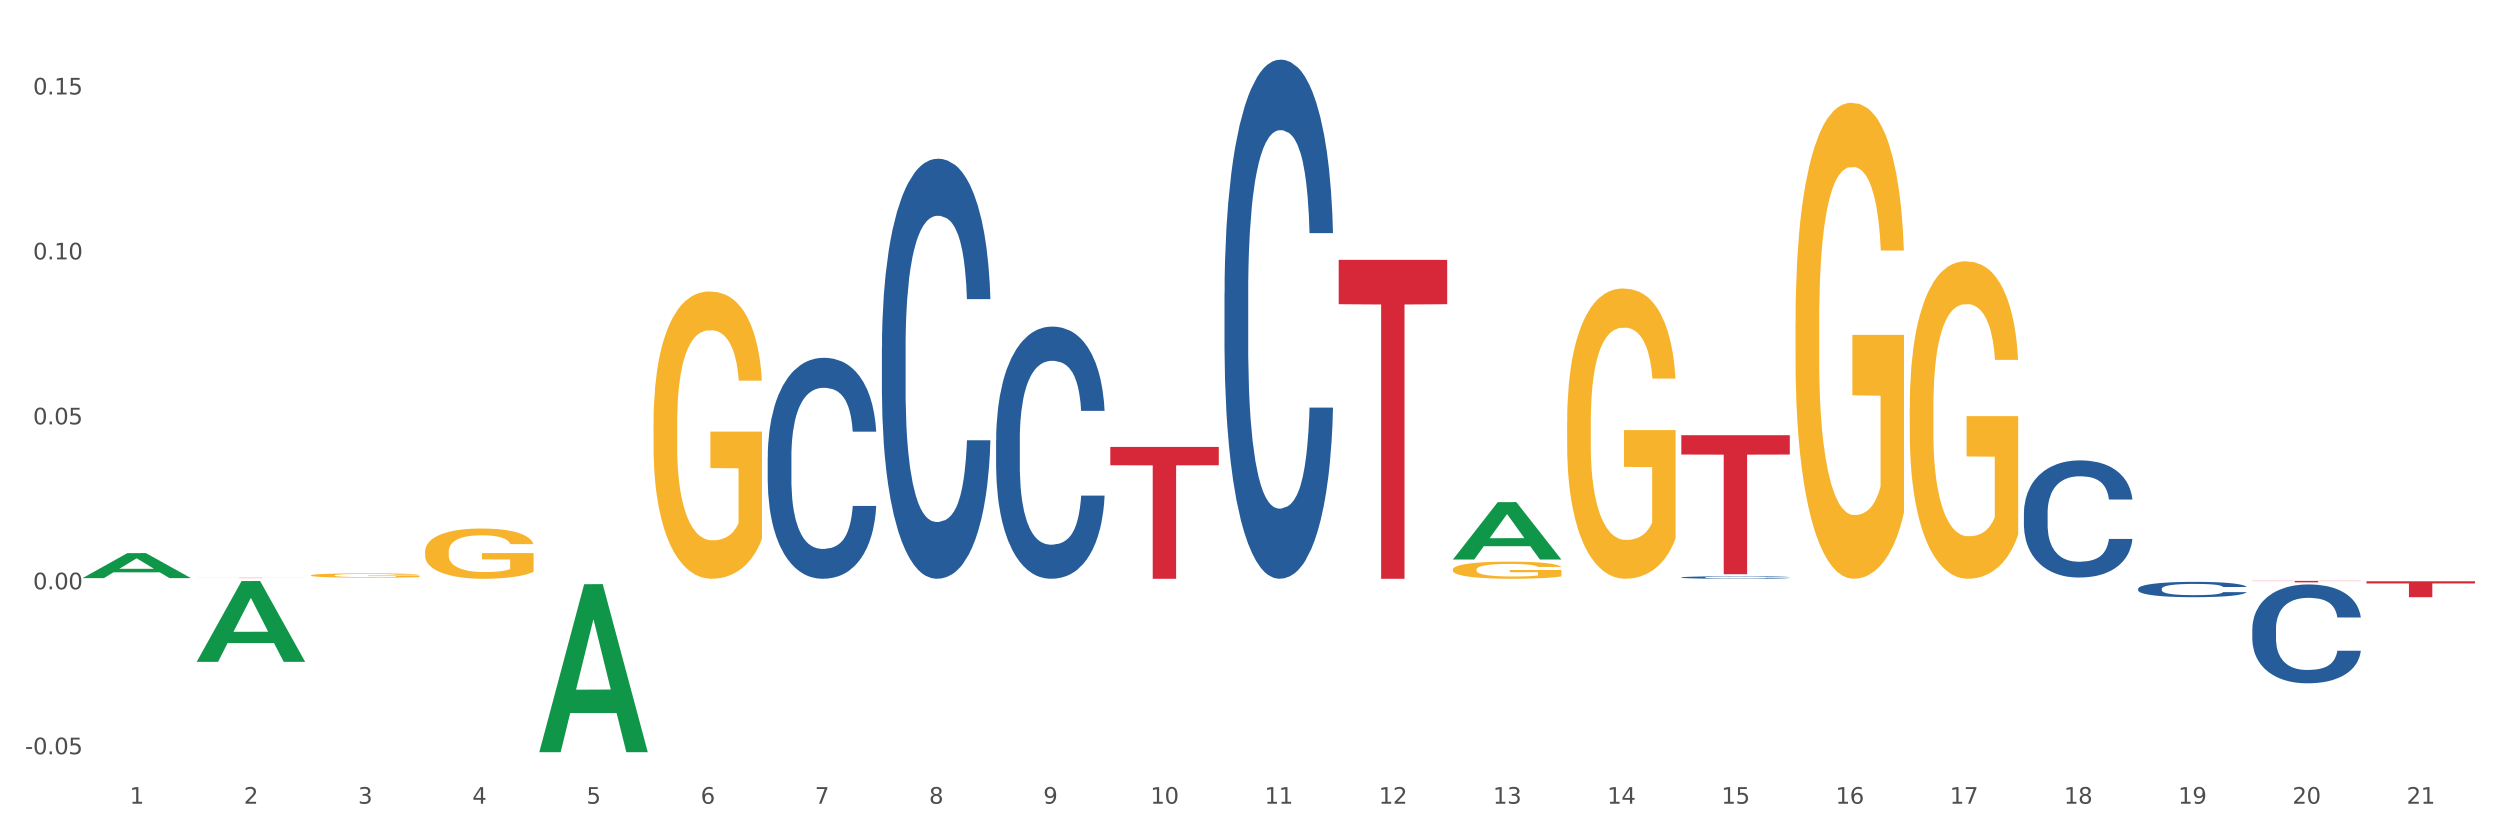 <?xml version="1.0" encoding="utf-8" standalone="no"?>
<!DOCTYPE svg PUBLIC "-//W3C//DTD SVG 1.1//EN"
  "http://www.w3.org/Graphics/SVG/1.1/DTD/svg11.dtd">
<svg xmlns:xlink="http://www.w3.org/1999/xlink" width="1080pt" height="360pt" viewBox="0 0 1080 360" xmlns="http://www.w3.org/2000/svg" version="1.1">
 <rect x="0" y="0" width="1080" height="360" fill="#333333" stroke="none"/>
 <defs>
  <style type="text/css">*{stroke-linejoin: round; stroke-linecap: butt}</style>
 </defs>
 <g id="figure_1">
  <g id="patch_1">
   <path d="M 0 360 
L 1080 360 
L 1080 0 
L 0 0 
z
" style="fill: #ffffff; stroke: #ffffff; stroke-linejoin: miter"/>
  </g>
  <g id="axes_1">
   <g id="matplotlib.axis_1">
    <g id="xtick_1">
     <g id="text_1">
      <!-- 1 -->
      <g style="fill: #4d4d4d" transform="translate(56.018 347.204) scale(0.096 -0.096)">
       <defs>
        <path id="DejaVuSans-31" d="M 794 531 
L 1825 531 
L 1825 4091 
L 703 3866 
L 703 4441 
L 1819 4666 
L 2450 4666 
L 2450 531 
L 3481 531 
L 3481 0 
L 794 0 
L 794 531 
z
" transform="scale(0.016)"/>
       </defs>
       <use xlink:href="#DejaVuSans-31"/>
      </g>
     </g>
    </g>
    <g id="xtick_2">
     <g id="text_2">
      <!-- 2 -->
      <g style="fill: #4d4d4d" transform="translate(105.353 347.204) scale(0.096 -0.096)">
       <defs>
        <path id="DejaVuSans-32" d="M 1228 531 
L 3431 531 
L 3431 0 
L 469 0 
L 469 531 
Q 828 903 1448 1529 
Q 2069 2156 2228 2338 
Q 2531 2678 2651 2914 
Q 2772 3150 2772 3378 
Q 2772 3750 2511 3984 
Q 2250 4219 1831 4219 
Q 1534 4219 1204 4116 
Q 875 4013 500 3803 
L 500 4441 
Q 881 4594 1212 4672 
Q 1544 4750 1819 4750 
Q 2544 4750 2975 4387 
Q 3406 4025 3406 3419 
Q 3406 3131 3298 2873 
Q 3191 2616 2906 2266 
Q 2828 2175 2409 1742 
Q 1991 1309 1228 531 
z
" transform="scale(0.016)"/>
       </defs>
       <use xlink:href="#DejaVuSans-32"/>
      </g>
     </g>
    </g>
    <g id="xtick_3">
     <g id="text_3">
      <!-- 3 -->
      <g style="fill: #4d4d4d" transform="translate(154.688 347.204) scale(0.096 -0.096)">
       <defs>
        <path id="DejaVuSans-33" d="M 2597 2516 
Q 3050 2419 3304 2112 
Q 3559 1806 3559 1356 
Q 3559 666 3084 287 
Q 2609 -91 1734 -91 
Q 1441 -91 1130 -33 
Q 819 25 488 141 
L 488 750 
Q 750 597 1062 519 
Q 1375 441 1716 441 
Q 2309 441 2620 675 
Q 2931 909 2931 1356 
Q 2931 1769 2642 2001 
Q 2353 2234 1838 2234 
L 1294 2234 
L 1294 2753 
L 1863 2753 
Q 2328 2753 2575 2939 
Q 2822 3125 2822 3475 
Q 2822 3834 2567 4026 
Q 2313 4219 1838 4219 
Q 1578 4219 1281 4162 
Q 984 4106 628 3988 
L 628 4550 
Q 988 4650 1302 4700 
Q 1616 4750 1894 4750 
Q 2613 4750 3031 4423 
Q 3450 4097 3450 3541 
Q 3450 3153 3228 2886 
Q 3006 2619 2597 2516 
z
" transform="scale(0.016)"/>
       </defs>
       <use xlink:href="#DejaVuSans-33"/>
      </g>
     </g>
    </g>
    <g id="xtick_4">
     <g id="text_4">
      <!-- 4 -->
      <g style="fill: #4d4d4d" transform="translate(204.023 347.204) scale(0.096 -0.096)">
       <defs>
        <path id="DejaVuSans-34" d="M 2419 4116 
L 825 1625 
L 2419 1625 
L 2419 4116 
z
M 2253 4666 
L 3047 4666 
L 3047 1625 
L 3713 1625 
L 3713 1100 
L 3047 1100 
L 3047 0 
L 2419 0 
L 2419 1100 
L 313 1100 
L 313 1709 
L 2253 4666 
z
" transform="scale(0.016)"/>
       </defs>
       <use xlink:href="#DejaVuSans-34"/>
      </g>
     </g>
    </g>
    <g id="xtick_5">
     <g id="text_5">
      <!-- 5 -->
      <g style="fill: #4d4d4d" transform="translate(253.357 347.204) scale(0.096 -0.096)">
       <defs>
        <path id="DejaVuSans-35" d="M 691 4666 
L 3169 4666 
L 3169 4134 
L 1269 4134 
L 1269 2991 
Q 1406 3038 1543 3061 
Q 1681 3084 1819 3084 
Q 2600 3084 3056 2656 
Q 3513 2228 3513 1497 
Q 3513 744 3044 326 
Q 2575 -91 1722 -91 
Q 1428 -91 1123 -41 
Q 819 9 494 109 
L 494 744 
Q 775 591 1075 516 
Q 1375 441 1709 441 
Q 2250 441 2565 725 
Q 2881 1009 2881 1497 
Q 2881 1984 2565 2268 
Q 2250 2553 1709 2553 
Q 1456 2553 1204 2497 
Q 953 2441 691 2322 
L 691 4666 
z
" transform="scale(0.016)"/>
       </defs>
       <use xlink:href="#DejaVuSans-35"/>
      </g>
     </g>
    </g>
    <g id="xtick_6">
     <g id="text_6">
      <!-- 6 -->
      <g style="fill: #4d4d4d" transform="translate(302.692 347.204) scale(0.096 -0.096)">
       <defs>
        <path id="DejaVuSans-36" d="M 2113 2584 
Q 1688 2584 1439 2293 
Q 1191 2003 1191 1497 
Q 1191 994 1439 701 
Q 1688 409 2113 409 
Q 2538 409 2786 701 
Q 3034 994 3034 1497 
Q 3034 2003 2786 2293 
Q 2538 2584 2113 2584 
z
M 3366 4563 
L 3366 3988 
Q 3128 4100 2886 4159 
Q 2644 4219 2406 4219 
Q 1781 4219 1451 3797 
Q 1122 3375 1075 2522 
Q 1259 2794 1537 2939 
Q 1816 3084 2150 3084 
Q 2853 3084 3261 2657 
Q 3669 2231 3669 1497 
Q 3669 778 3244 343 
Q 2819 -91 2113 -91 
Q 1303 -91 875 529 
Q 447 1150 447 2328 
Q 447 3434 972 4092 
Q 1497 4750 2381 4750 
Q 2619 4750 2861 4703 
Q 3103 4656 3366 4563 
z
" transform="scale(0.016)"/>
       </defs>
       <use xlink:href="#DejaVuSans-36"/>
      </g>
     </g>
    </g>
    <g id="xtick_7">
     <g id="text_7">
      <!-- 7 -->
      <g style="fill: #4d4d4d" transform="translate(352.027 347.204) scale(0.096 -0.096)">
       <defs>
        <path id="DejaVuSans-37" d="M 525 4666 
L 3525 4666 
L 3525 4397 
L 1831 0 
L 1172 0 
L 2766 4134 
L 525 4134 
L 525 4666 
z
" transform="scale(0.016)"/>
       </defs>
       <use xlink:href="#DejaVuSans-37"/>
      </g>
     </g>
    </g>
    <g id="xtick_8">
     <g id="text_8">
      <!-- 8 -->
      <g style="fill: #4d4d4d" transform="translate(401.361 347.204) scale(0.096 -0.096)">
       <defs>
        <path id="DejaVuSans-38" d="M 2034 2216 
Q 1584 2216 1326 1975 
Q 1069 1734 1069 1313 
Q 1069 891 1326 650 
Q 1584 409 2034 409 
Q 2484 409 2743 651 
Q 3003 894 3003 1313 
Q 3003 1734 2745 1975 
Q 2488 2216 2034 2216 
z
M 1403 2484 
Q 997 2584 770 2862 
Q 544 3141 544 3541 
Q 544 4100 942 4425 
Q 1341 4750 2034 4750 
Q 2731 4750 3128 4425 
Q 3525 4100 3525 3541 
Q 3525 3141 3298 2862 
Q 3072 2584 2669 2484 
Q 3125 2378 3379 2068 
Q 3634 1759 3634 1313 
Q 3634 634 3220 271 
Q 2806 -91 2034 -91 
Q 1263 -91 848 271 
Q 434 634 434 1313 
Q 434 1759 690 2068 
Q 947 2378 1403 2484 
z
M 1172 3481 
Q 1172 3119 1398 2916 
Q 1625 2713 2034 2713 
Q 2441 2713 2670 2916 
Q 2900 3119 2900 3481 
Q 2900 3844 2670 4047 
Q 2441 4250 2034 4250 
Q 1625 4250 1398 4047 
Q 1172 3844 1172 3481 
z
" transform="scale(0.016)"/>
       </defs>
       <use xlink:href="#DejaVuSans-38"/>
      </g>
     </g>
    </g>
    <g id="xtick_9">
     <g id="text_9">
      <!-- 9 -->
      <g style="fill: #4d4d4d" transform="translate(450.696 347.204) scale(0.096 -0.096)">
       <defs>
        <path id="DejaVuSans-39" d="M 703 97 
L 703 672 
Q 941 559 1184 500 
Q 1428 441 1663 441 
Q 2288 441 2617 861 
Q 2947 1281 2994 2138 
Q 2813 1869 2534 1725 
Q 2256 1581 1919 1581 
Q 1219 1581 811 2004 
Q 403 2428 403 3163 
Q 403 3881 828 4315 
Q 1253 4750 1959 4750 
Q 2769 4750 3195 4129 
Q 3622 3509 3622 2328 
Q 3622 1225 3098 567 
Q 2575 -91 1691 -91 
Q 1453 -91 1209 -44 
Q 966 3 703 97 
z
M 1959 2075 
Q 2384 2075 2632 2365 
Q 2881 2656 2881 3163 
Q 2881 3666 2632 3958 
Q 2384 4250 1959 4250 
Q 1534 4250 1286 3958 
Q 1038 3666 1038 3163 
Q 1038 2656 1286 2365 
Q 1534 2075 1959 2075 
z
" transform="scale(0.016)"/>
       </defs>
       <use xlink:href="#DejaVuSans-39"/>
      </g>
     </g>
    </g>
    <g id="xtick_10">
     <g id="text_10">
      <!-- 10 -->
      <g style="fill: #4d4d4d" transform="translate(496.977 347.204) scale(0.096 -0.096)">
       <defs>
        <path id="DejaVuSans-30" d="M 2034 4250 
Q 1547 4250 1301 3770 
Q 1056 3291 1056 2328 
Q 1056 1369 1301 889 
Q 1547 409 2034 409 
Q 2525 409 2770 889 
Q 3016 1369 3016 2328 
Q 3016 3291 2770 3770 
Q 2525 4250 2034 4250 
z
M 2034 4750 
Q 2819 4750 3233 4129 
Q 3647 3509 3647 2328 
Q 3647 1150 3233 529 
Q 2819 -91 2034 -91 
Q 1250 -91 836 529 
Q 422 1150 422 2328 
Q 422 3509 836 4129 
Q 1250 4750 2034 4750 
z
" transform="scale(0.016)"/>
       </defs>
       <use xlink:href="#DejaVuSans-31"/>
       <use xlink:href="#DejaVuSans-30" transform="translate(63.623 0)"/>
      </g>
     </g>
    </g>
    <g id="xtick_11">
     <g id="text_11">
      <!-- 11 -->
      <g style="fill: #4d4d4d" transform="translate(546.311 347.204) scale(0.096 -0.096)">
       <use xlink:href="#DejaVuSans-31"/>
       <use xlink:href="#DejaVuSans-31" transform="translate(63.623 0)"/>
      </g>
     </g>
    </g>
    <g id="xtick_12">
     <g id="text_12">
      <!-- 12 -->
      <g style="fill: #4d4d4d" transform="translate(595.646 347.204) scale(0.096 -0.096)">
       <use xlink:href="#DejaVuSans-31"/>
       <use xlink:href="#DejaVuSans-32" transform="translate(63.623 0)"/>
      </g>
     </g>
    </g>
    <g id="xtick_13">
     <g id="text_13">
      <!-- 13 -->
      <g style="fill: #4d4d4d" transform="translate(644.981 347.204) scale(0.096 -0.096)">
       <use xlink:href="#DejaVuSans-31"/>
       <use xlink:href="#DejaVuSans-33" transform="translate(63.623 0)"/>
      </g>
     </g>
    </g>
    <g id="xtick_14">
     <g id="text_14">
      <!-- 14 -->
      <g style="fill: #4d4d4d" transform="translate(694.315 347.204) scale(0.096 -0.096)">
       <use xlink:href="#DejaVuSans-31"/>
       <use xlink:href="#DejaVuSans-34" transform="translate(63.623 0)"/>
      </g>
     </g>
    </g>
    <g id="xtick_15">
     <g id="text_15">
      <!-- 15 -->
      <g style="fill: #4d4d4d" transform="translate(743.65 347.204) scale(0.096 -0.096)">
       <use xlink:href="#DejaVuSans-31"/>
       <use xlink:href="#DejaVuSans-35" transform="translate(63.623 0)"/>
      </g>
     </g>
    </g>
    <g id="xtick_16">
     <g id="text_16">
      <!-- 16 -->
      <g style="fill: #4d4d4d" transform="translate(792.985 347.204) scale(0.096 -0.096)">
       <use xlink:href="#DejaVuSans-31"/>
       <use xlink:href="#DejaVuSans-36" transform="translate(63.623 0)"/>
      </g>
     </g>
    </g>
    <g id="xtick_17">
     <g id="text_17">
      <!-- 17 -->
      <g style="fill: #4d4d4d" transform="translate(842.319 347.204) scale(0.096 -0.096)">
       <use xlink:href="#DejaVuSans-31"/>
       <use xlink:href="#DejaVuSans-37" transform="translate(63.623 0)"/>
      </g>
     </g>
    </g>
    <g id="xtick_18">
     <g id="text_18">
      <!-- 18 -->
      <g style="fill: #4d4d4d" transform="translate(891.654 347.204) scale(0.096 -0.096)">
       <use xlink:href="#DejaVuSans-31"/>
       <use xlink:href="#DejaVuSans-38" transform="translate(63.623 0)"/>
      </g>
     </g>
    </g>
    <g id="xtick_19">
     <g id="text_19">
      <!-- 19 -->
      <g style="fill: #4d4d4d" transform="translate(940.989 347.204) scale(0.096 -0.096)">
       <use xlink:href="#DejaVuSans-31"/>
       <use xlink:href="#DejaVuSans-39" transform="translate(63.623 0)"/>
      </g>
     </g>
    </g>
    <g id="xtick_20">
     <g id="text_20">
      <!-- 20 -->
      <g style="fill: #4d4d4d" transform="translate(990.323 347.204) scale(0.096 -0.096)">
       <use xlink:href="#DejaVuSans-32"/>
       <use xlink:href="#DejaVuSans-30" transform="translate(63.623 0)"/>
      </g>
     </g>
    </g>
    <g id="xtick_21">
     <g id="text_21">
      <!-- 21 -->
      <g style="fill: #4d4d4d" transform="translate(1039.658 347.204) scale(0.096 -0.096)">
       <use xlink:href="#DejaVuSans-32"/>
       <use xlink:href="#DejaVuSans-31" transform="translate(63.623 0)"/>
      </g>
     </g>
    </g>
    <g id="xtick_22"/>
    <g id="xtick_23"/>
    <g id="xtick_24"/>
    <g id="xtick_25"/>
    <g id="xtick_26"/>
    <g id="xtick_27"/>
    <g id="xtick_28"/>
    <g id="xtick_29"/>
    <g id="xtick_30"/>
    <g id="xtick_31"/>
    <g id="xtick_32"/>
    <g id="xtick_33"/>
    <g id="xtick_34"/>
    <g id="xtick_35"/>
    <g id="xtick_36"/>
    <g id="xtick_37"/>
    <g id="xtick_38"/>
    <g id="xtick_39"/>
    <g id="xtick_40"/>
    <g id="xtick_41"/>
   </g>
   <g id="matplotlib.axis_2">
    <g id="ytick_1">
     <g id="text_22">
      <!-- -0.05 -->
      <g style="fill: #4d4d4d" transform="translate(10.8 325.835) scale(0.096 -0.096)">
       <defs>
        <path id="DejaVuSans-2d" d="M 313 2009 
L 1997 2009 
L 1997 1497 
L 313 1497 
L 313 2009 
z
" transform="scale(0.016)"/>
        <path id="DejaVuSans-2e" d="M 684 794 
L 1344 794 
L 1344 0 
L 684 0 
L 684 794 
z
" transform="scale(0.016)"/>
       </defs>
       <use xlink:href="#DejaVuSans-2d"/>
       <use xlink:href="#DejaVuSans-30" transform="translate(36.084 0)"/>
       <use xlink:href="#DejaVuSans-2e" transform="translate(99.707 0)"/>
       <use xlink:href="#DejaVuSans-30" transform="translate(131.494 0)"/>
       <use xlink:href="#DejaVuSans-35" transform="translate(195.117 0)"/>
      </g>
     </g>
    </g>
    <g id="ytick_2">
     <g id="text_23">
      <!-- 0.00 -->
      <g style="fill: #4d4d4d" transform="translate(14.264 254.58) scale(0.096 -0.096)">
       <use xlink:href="#DejaVuSans-30"/>
       <use xlink:href="#DejaVuSans-2e" transform="translate(63.623 0)"/>
       <use xlink:href="#DejaVuSans-30" transform="translate(95.41 0)"/>
       <use xlink:href="#DejaVuSans-30" transform="translate(159.033 0)"/>
      </g>
     </g>
    </g>
    <g id="ytick_3">
     <g id="text_24">
      <!-- 0.05 -->
      <g style="fill: #4d4d4d" transform="translate(14.264 183.325) scale(0.096 -0.096)">
       <use xlink:href="#DejaVuSans-30"/>
       <use xlink:href="#DejaVuSans-2e" transform="translate(63.623 0)"/>
       <use xlink:href="#DejaVuSans-30" transform="translate(95.41 0)"/>
       <use xlink:href="#DejaVuSans-35" transform="translate(159.033 0)"/>
      </g>
     </g>
    </g>
    <g id="ytick_4">
     <g id="text_25">
      <!-- 0.10 -->
      <g style="fill: #4d4d4d" transform="translate(14.264 112.07) scale(0.096 -0.096)">
       <use xlink:href="#DejaVuSans-30"/>
       <use xlink:href="#DejaVuSans-2e" transform="translate(63.623 0)"/>
       <use xlink:href="#DejaVuSans-31" transform="translate(95.41 0)"/>
       <use xlink:href="#DejaVuSans-30" transform="translate(159.033 0)"/>
      </g>
     </g>
    </g>
    <g id="ytick_5">
     <g id="text_26">
      <!-- 0.15 -->
      <g style="fill: #4d4d4d" transform="translate(14.264 40.815) scale(0.096 -0.096)">
       <use xlink:href="#DejaVuSans-30"/>
       <use xlink:href="#DejaVuSans-2e" transform="translate(63.623 0)"/>
       <use xlink:href="#DejaVuSans-31" transform="translate(95.41 0)"/>
       <use xlink:href="#DejaVuSans-35" transform="translate(159.033 0)"/>
      </g>
     </g>
    </g>
    <g id="ytick_6"/>
    <g id="ytick_7"/>
    <g id="ytick_8"/>
    <g id="ytick_9"/>
   </g>
   <g id="PolyCollection_1">
    <path d="M 35.639 249.74 
L 35.687 249.73 
L 55.014 238.946 
L 63.035 238.936 
L 82.506 249.76 
L 73.229 249.76 
L 69.026 247.24 
L 49.071 247.24 
L 48.926 247.281 
L 44.867 249.76 
L 35.639 249.76 
L 35.639 249.74 
L 51.583 245.736 
L 66.513 245.725 
L 59.121 241.243 
L 59.024 241.223 
L 58.928 241.253 
L 51.535 245.725 
L 51.583 245.736 
L 35.639 249.74 
z
" clip-path="url(#pbe8bb6c23e)" style="fill: #109648"/>
    <path d="M 578.32 112.27 
L 625.188 112.27 
L 625.188 131.415 
L 606.752 131.544 
L 606.752 250.032 
L 596.645 250.032 
L 596.645 131.544 
L 578.32 131.415 
L 578.32 112.4 
L 578.32 112.27 
z
" clip-path="url(#pbe8bb6c23e)" style="fill: #d62839"/>
    <path d="M 726.324 188.013 
L 773.192 188.013 
L 773.192 196.357 
L 754.756 196.414 
L 754.756 248.055 
L 744.649 248.055 
L 744.649 196.414 
L 726.324 196.357 
L 726.324 188.07 
L 726.324 188.013 
z
" clip-path="url(#pbe8bb6c23e)" style="fill: #d62839"/>
    <path d="M 972.997 250.933 
L 1019.865 250.933 
L 1019.865 251.022 
L 1001.429 251.023 
L 1001.429 251.579 
L 991.323 251.579 
L 991.323 251.023 
L 972.997 251.022 
L 972.997 250.933 
L 972.997 250.933 
z
" clip-path="url(#pbe8bb6c23e)" style="fill: #d62839"/>
    <path d="M 1022.332 251.1 
L 1069.2 251.1 
L 1069.2 252.058 
L 1050.764 252.064 
L 1050.764 257.992 
L 1040.657 257.992 
L 1040.657 252.064 
L 1022.332 252.058 
L 1022.332 251.106 
L 1022.332 251.1 
z
" clip-path="url(#pbe8bb6c23e)" style="fill: #d62839"/>
    <path d="M 134.308 248.56 
L 134.363 248.558 
L 134.363 248.496 
L 134.474 248.443 
L 135.027 248.314 
L 135.857 248.207 
L 136.466 248.151 
L 137.075 248.104 
L 137.794 248.058 
L 138.679 248.01 
L 140.284 247.939 
L 141.28 247.903 
L 142.497 247.865 
L 144.711 247.81 
L 146.315 247.779 
L 147.975 247.753 
L 150.687 247.722 
L 152.457 247.709 
L 154.339 247.698 
L 156.607 247.692 
L 158.323 247.69 
L 162.086 247.695 
L 165.295 247.71 
L 166.844 247.722 
L 168.836 247.743 
L 169.888 247.757 
L 171.603 247.784 
L 173.374 247.82 
L 174.591 247.851 
L 176.417 247.91 
L 177.8 247.968 
L 179.073 248.04 
L 179.737 248.09 
L 180.235 248.137 
L 180.678 248.19 
L 181.12 248.274 
L 171.16 248.274 
L 170.773 248.214 
L 170.164 248.157 
L 169.279 248.102 
L 168.504 248.068 
L 167.176 248.025 
L 165.959 247.998 
L 164.686 247.977 
L 163.137 247.96 
L 161.92 247.951 
L 160.204 247.944 
L 156.829 247.946 
L 154.56 247.96 
L 153.011 247.977 
L 152.015 247.992 
L 151.129 248.01 
L 150.133 248.034 
L 148.971 248.07 
L 148.141 248.102 
L 147.311 248.144 
L 146.647 248.185 
L 146.039 248.233 
L 145.541 248.285 
L 145.153 248.338 
L 144.821 248.403 
L 144.545 248.512 
L 144.545 248.747 
L 144.655 248.8 
L 144.932 248.871 
L 145.264 248.924 
L 145.817 248.988 
L 146.315 249.031 
L 147.256 249.093 
L 148.307 249.144 
L 149.137 249.177 
L 149.967 249.204 
L 151.406 249.242 
L 153.011 249.273 
L 154.394 249.292 
L 156.275 249.309 
L 157.548 249.316 
L 158.655 249.319 
L 161.366 249.319 
L 163.303 249.314 
L 165.461 249.302 
L 167.121 249.287 
L 168.504 249.268 
L 170.054 249.237 
L 171.05 249.208 
L 171.05 248.848 
L 158.876 248.847 
L 158.876 248.608 
L 181.176 248.608 
L 181.176 249.309 
L 180.235 249.345 
L 179.184 249.378 
L 178.077 249.407 
L 176.417 249.443 
L 174.425 249.478 
L 172.654 249.502 
L 170.773 249.522 
L 168.56 249.541 
L 165.682 249.558 
L 163.912 249.565 
L 161.698 249.57 
L 159.098 249.572 
L 156.829 249.569 
L 154.615 249.56 
L 152.291 249.545 
L 150.023 249.522 
L 148.307 249.5 
L 146.592 249.472 
L 144.766 249.436 
L 143.327 249.402 
L 142.221 249.371 
L 141.003 249.331 
L 139.675 249.28 
L 138.679 249.233 
L 137.794 249.185 
L 136.853 249.123 
L 136.189 249.07 
L 135.525 249.003 
L 135.138 248.953 
L 134.695 248.876 
L 134.363 248.768 
L 134.308 248.56 
z
" clip-path="url(#pbe8bb6c23e)" style="fill: #f7b32b"/>
    <path d="M 331.647 197.46 
L 331.702 197.373 
L 331.702 194.932 
L 331.868 191.619 
L 332.478 185.516 
L 333.253 180.895 
L 334.583 175.49 
L 335.303 173.223 
L 336.245 170.694 
L 338.184 166.597 
L 340.4 163.109 
L 341.951 161.191 
L 343.114 159.971 
L 345.718 157.791 
L 347.214 156.832 
L 348.765 156.048 
L 350.095 155.524 
L 352.311 154.914 
L 354.083 154.653 
L 356.133 154.565 
L 357.851 154.653 
L 360.122 155.001 
L 363.446 156.048 
L 364.72 156.658 
L 366.437 157.704 
L 368.21 159.099 
L 369.651 160.494 
L 371.313 162.499 
L 373.03 165.115 
L 374.692 168.428 
L 375.855 171.479 
L 376.797 174.705 
L 377.628 178.628 
L 378.238 182.9 
L 378.515 186.475 
L 368.376 186.475 
L 368.099 183.249 
L 367.545 179.762 
L 366.991 177.408 
L 366.382 175.49 
L 365.44 173.31 
L 364.609 171.915 
L 363.224 170.259 
L 361.95 169.212 
L 360.897 168.602 
L 359.623 168.079 
L 356.909 167.556 
L 354.97 167.556 
L 353.751 167.73 
L 352.255 168.166 
L 350.981 168.776 
L 349.485 169.823 
L 348.322 170.956 
L 347.158 172.438 
L 346.494 173.484 
L 345.496 175.402 
L 344.832 176.972 
L 343.945 179.674 
L 343.447 181.592 
L 342.56 186.562 
L 342.172 190.224 
L 342.006 192.752 
L 341.895 195.542 
L 341.895 209.143 
L 342.228 215.245 
L 342.505 217.861 
L 342.948 220.825 
L 343.779 224.661 
L 344.998 228.41 
L 346.272 231.113 
L 347.325 232.769 
L 348.322 233.99 
L 349.319 234.949 
L 350.538 235.821 
L 351.535 236.344 
L 353.031 236.867 
L 354.804 237.129 
L 356.189 237.129 
L 359.014 236.693 
L 360.288 236.257 
L 361.507 235.647 
L 362.836 234.687 
L 363.889 233.641 
L 364.498 232.857 
L 365.496 231.2 
L 366.271 229.456 
L 366.936 227.451 
L 367.379 225.708 
L 367.878 223.092 
L 368.266 220.128 
L 368.376 218.558 
L 378.515 218.558 
L 378.293 221.697 
L 377.905 224.749 
L 377.13 228.846 
L 376.52 231.2 
L 375.578 234.077 
L 374.581 236.518 
L 373.196 239.221 
L 371.922 241.226 
L 370.592 242.97 
L 369.152 244.539 
L 366.548 246.719 
L 365.606 247.329 
L 363.612 248.375 
L 362.061 248.986 
L 359.789 249.596 
L 357.463 249.945 
L 355.025 250.032 
L 352.865 249.857 
L 350.482 249.334 
L 348.987 248.811 
L 347.325 248.027 
L 345.386 246.806 
L 343.557 245.324 
L 341.84 243.58 
L 340.233 241.575 
L 338.738 239.308 
L 336.799 235.559 
L 335.358 231.898 
L 334.306 228.497 
L 333.586 225.62 
L 332.865 221.959 
L 332.478 219.43 
L 331.868 213.327 
L 331.647 207.66 
L 331.647 197.46 
z
" clip-path="url(#pbe8bb6c23e)" style="fill: #255c99"/>
    <path d="M 380.981 150.101 
L 381.037 149.935 
L 381.037 145.295 
L 381.203 138.997 
L 381.812 127.397 
L 382.588 118.614 
L 383.917 108.339 
L 384.638 104.03 
L 385.579 99.224 
L 387.518 91.435 
L 389.734 84.806 
L 391.286 81.16 
L 392.449 78.84 
L 395.053 74.697 
L 396.548 72.874 
L 398.1 71.382 
L 399.429 70.388 
L 401.645 69.228 
L 403.418 68.731 
L 405.468 68.565 
L 407.185 68.731 
L 409.457 69.394 
L 412.781 71.382 
L 414.055 72.543 
L 415.772 74.531 
L 417.545 77.183 
L 418.985 79.834 
L 420.647 83.646 
L 422.365 88.618 
L 424.027 94.915 
L 425.19 100.715 
L 426.132 106.847 
L 426.963 114.305 
L 427.572 122.425 
L 427.849 129.22 
L 417.711 129.22 
L 417.434 123.088 
L 416.88 116.459 
L 416.326 111.985 
L 415.717 108.339 
L 414.775 104.196 
L 413.944 101.544 
L 412.559 98.395 
L 411.285 96.407 
L 410.232 95.247 
L 408.958 94.252 
L 406.243 93.258 
L 404.304 93.258 
L 403.086 93.589 
L 401.59 94.418 
L 400.316 95.578 
L 398.82 97.567 
L 397.656 99.721 
L 396.493 102.538 
L 395.828 104.527 
L 394.831 108.173 
L 394.166 111.156 
L 393.28 116.293 
L 392.781 119.939 
L 391.895 129.386 
L 391.507 136.346 
L 391.341 141.152 
L 391.23 146.455 
L 391.23 172.308 
L 391.563 183.908 
L 391.84 188.88 
L 392.283 194.515 
L 393.114 201.806 
L 394.333 208.933 
L 395.607 214.07 
L 396.659 217.219 
L 397.656 219.539 
L 398.654 221.362 
L 399.872 223.019 
L 400.87 224.013 
L 402.365 225.008 
L 404.138 225.505 
L 405.523 225.505 
L 408.349 224.676 
L 409.623 223.848 
L 410.842 222.688 
L 412.171 220.865 
L 413.224 218.876 
L 413.833 217.384 
L 414.83 214.236 
L 415.606 210.921 
L 416.271 207.11 
L 416.714 203.795 
L 417.212 198.823 
L 417.6 193.189 
L 417.711 190.206 
L 427.849 190.206 
L 427.628 196.172 
L 427.24 201.972 
L 426.464 209.761 
L 425.855 214.236 
L 424.913 219.705 
L 423.916 224.345 
L 422.531 229.482 
L 421.257 233.294 
L 419.927 236.608 
L 418.487 239.591 
L 415.883 243.734 
L 414.941 244.894 
L 412.947 246.883 
L 411.396 248.043 
L 409.124 249.203 
L 406.797 249.866 
L 404.36 250.032 
L 402.199 249.7 
L 399.817 248.706 
L 398.321 247.712 
L 396.659 246.22 
L 394.72 243.9 
L 392.892 241.083 
L 391.175 237.768 
L 389.568 233.957 
L 388.072 229.648 
L 386.133 222.522 
L 384.693 215.561 
L 383.64 209.098 
L 382.92 203.629 
L 382.2 196.669 
L 381.812 191.863 
L 381.203 180.262 
L 380.981 169.49 
L 380.981 150.101 
z
" clip-path="url(#pbe8bb6c23e)" style="fill: #255c99"/>
    <path d="M 430.316 190.034 
L 430.371 189.935 
L 430.371 187.149 
L 430.538 183.368 
L 431.147 176.403 
L 431.923 171.129 
L 433.252 164.96 
L 433.972 162.374 
L 434.914 159.488 
L 436.853 154.812 
L 439.069 150.832 
L 440.62 148.643 
L 441.784 147.25 
L 444.387 144.762 
L 445.883 143.668 
L 447.434 142.772 
L 448.764 142.175 
L 450.98 141.479 
L 452.753 141.18 
L 454.802 141.081 
L 456.52 141.18 
L 458.791 141.578 
L 462.115 142.772 
L 463.389 143.469 
L 465.107 144.663 
L 466.88 146.255 
L 468.32 147.847 
L 469.982 150.135 
L 471.699 153.12 
L 473.361 156.901 
L 474.525 160.384 
L 475.466 164.065 
L 476.297 168.542 
L 476.907 173.418 
L 477.184 177.497 
L 467.046 177.497 
L 466.769 173.816 
L 466.215 169.836 
L 465.661 167.149 
L 465.051 164.96 
L 464.11 162.473 
L 463.279 160.881 
L 461.894 158.991 
L 460.619 157.797 
L 459.567 157.1 
L 458.293 156.503 
L 455.578 155.906 
L 453.639 155.906 
L 452.42 156.105 
L 450.925 156.603 
L 449.65 157.299 
L 448.155 158.493 
L 446.991 159.787 
L 445.828 161.478 
L 445.163 162.672 
L 444.166 164.861 
L 443.501 166.652 
L 442.615 169.736 
L 442.116 171.925 
L 441.23 177.597 
L 440.842 181.776 
L 440.676 184.661 
L 440.565 187.845 
L 440.565 203.367 
L 440.897 210.332 
L 441.174 213.317 
L 441.617 216.7 
L 442.448 221.078 
L 443.667 225.356 
L 444.941 228.441 
L 445.994 230.331 
L 446.991 231.724 
L 447.988 232.819 
L 449.207 233.814 
L 450.204 234.411 
L 451.7 235.008 
L 453.473 235.306 
L 454.858 235.306 
L 457.683 234.809 
L 458.957 234.311 
L 460.176 233.615 
L 461.506 232.52 
L 462.558 231.326 
L 463.168 230.431 
L 464.165 228.54 
L 464.941 226.55 
L 465.605 224.262 
L 466.049 222.272 
L 466.547 219.287 
L 466.935 215.904 
L 467.046 214.113 
L 477.184 214.113 
L 476.962 217.695 
L 476.574 221.177 
L 475.799 225.854 
L 475.189 228.54 
L 474.248 231.824 
L 473.251 234.61 
L 471.866 237.694 
L 470.591 239.982 
L 469.262 241.972 
L 467.821 243.763 
L 465.218 246.251 
L 464.276 246.947 
L 462.281 248.141 
L 460.73 248.838 
L 458.459 249.534 
L 456.132 249.932 
L 453.694 250.032 
L 451.534 249.833 
L 449.152 249.236 
L 447.656 248.639 
L 445.994 247.743 
L 444.055 246.35 
L 442.227 244.659 
L 440.509 242.669 
L 438.903 240.38 
L 437.407 237.794 
L 435.468 233.515 
L 434.028 229.336 
L 432.975 225.456 
L 432.255 222.172 
L 431.535 217.993 
L 431.147 215.108 
L 430.538 208.143 
L 430.316 201.675 
L 430.316 190.034 
z
" clip-path="url(#pbe8bb6c23e)" style="fill: #255c99"/>
    <path d="M 528.985 126.528 
L 529.041 126.324 
L 529.041 120.589 
L 529.207 112.806 
L 529.816 98.469 
L 530.592 87.614 
L 531.921 74.915 
L 532.642 69.59 
L 533.583 63.65 
L 535.522 54.024 
L 537.738 45.831 
L 539.29 41.325 
L 540.453 38.458 
L 543.057 33.338 
L 544.553 31.085 
L 546.104 29.241 
L 547.433 28.012 
L 549.649 26.579 
L 551.422 25.964 
L 553.472 25.759 
L 555.189 25.964 
L 557.461 26.784 
L 560.785 29.241 
L 562.059 30.675 
L 563.776 33.133 
L 565.549 36.41 
L 566.989 39.687 
L 568.651 44.398 
L 570.369 50.542 
L 572.031 58.325 
L 573.194 65.494 
L 574.136 73.072 
L 574.967 82.288 
L 575.576 92.324 
L 575.853 100.722 
L 565.715 100.722 
L 565.438 93.144 
L 564.884 84.951 
L 564.33 79.421 
L 563.721 74.915 
L 562.779 69.795 
L 561.948 66.518 
L 560.563 62.626 
L 559.289 60.168 
L 558.236 58.735 
L 556.962 57.506 
L 554.247 56.277 
L 552.308 56.277 
L 551.09 56.687 
L 549.594 57.711 
L 548.32 59.144 
L 546.824 61.602 
L 545.661 64.265 
L 544.497 67.747 
L 543.832 70.204 
L 542.835 74.71 
L 542.17 78.397 
L 541.284 84.746 
L 540.785 89.252 
L 539.899 100.927 
L 539.511 109.529 
L 539.345 115.468 
L 539.234 122.023 
L 539.234 153.974 
L 539.567 168.311 
L 539.844 174.455 
L 540.287 181.419 
L 541.118 190.431 
L 542.337 199.238 
L 543.611 205.587 
L 544.663 209.479 
L 545.661 212.346 
L 546.658 214.599 
L 547.876 216.647 
L 548.874 217.876 
L 550.369 219.105 
L 552.142 219.719 
L 553.527 219.719 
L 556.353 218.695 
L 557.627 217.671 
L 558.846 216.237 
L 560.175 213.984 
L 561.228 211.527 
L 561.837 209.683 
L 562.834 205.792 
L 563.61 201.696 
L 564.275 196.985 
L 564.718 192.888 
L 565.217 186.744 
L 565.604 179.78 
L 565.715 176.094 
L 575.853 176.094 
L 575.632 183.467 
L 575.244 190.636 
L 574.468 200.262 
L 573.859 205.792 
L 572.917 212.551 
L 571.92 218.286 
L 570.535 224.635 
L 569.261 229.346 
L 567.931 233.442 
L 566.491 237.129 
L 563.887 242.249 
L 562.945 243.683 
L 560.951 246.14 
L 559.4 247.574 
L 557.128 249.008 
L 554.801 249.827 
L 552.364 250.032 
L 550.203 249.622 
L 547.821 248.393 
L 546.325 247.164 
L 544.663 245.321 
L 542.724 242.454 
L 540.896 238.972 
L 539.179 234.876 
L 537.572 230.165 
L 536.076 224.84 
L 534.137 216.033 
L 532.697 207.43 
L 531.644 199.443 
L 530.924 192.684 
L 530.204 184.081 
L 529.816 178.142 
L 529.207 163.805 
L 528.985 150.492 
L 528.985 126.528 
z
" clip-path="url(#pbe8bb6c23e)" style="fill: #255c99"/>
    <path d="M 824.993 176.254 
L 825.049 176.129 
L 825.049 171.62 
L 825.159 167.737 
L 825.713 158.342 
L 826.543 150.576 
L 827.151 146.443 
L 827.76 143.061 
L 828.479 139.679 
L 829.365 136.171 
L 830.969 131.036 
L 831.965 128.405 
L 833.183 125.65 
L 835.396 121.641 
L 837.001 119.387 
L 838.661 117.508 
L 841.372 115.253 
L 843.143 114.251 
L 845.024 113.499 
L 847.293 112.998 
L 849.008 112.873 
L 852.771 113.249 
L 855.98 114.376 
L 857.53 115.253 
L 859.522 116.756 
L 860.573 117.758 
L 862.288 119.762 
L 864.059 122.393 
L 865.277 124.648 
L 867.103 128.906 
L 868.486 133.165 
L 869.759 138.426 
L 870.423 142.059 
L 870.921 145.441 
L 871.363 149.324 
L 871.806 155.461 
L 861.846 155.461 
L 861.458 151.077 
L 860.85 146.944 
L 859.964 142.935 
L 859.19 140.43 
L 857.862 137.299 
L 856.644 135.295 
L 855.372 133.791 
L 853.822 132.539 
L 852.605 131.913 
L 850.89 131.412 
L 847.514 131.537 
L 845.246 132.539 
L 843.696 133.791 
L 842.7 134.919 
L 841.815 136.171 
L 840.819 137.925 
L 839.657 140.555 
L 838.827 142.935 
L 837.997 145.942 
L 837.333 148.948 
L 836.724 152.455 
L 836.226 156.213 
L 835.839 160.096 
L 835.507 164.856 
L 835.23 172.747 
L 835.23 189.908 
L 835.341 193.791 
L 835.617 198.926 
L 835.949 202.809 
L 836.503 207.444 
L 837.001 210.575 
L 837.942 215.085 
L 838.993 218.842 
L 839.823 221.222 
L 840.653 223.226 
L 842.092 225.982 
L 843.696 228.237 
L 845.08 229.615 
L 846.961 230.867 
L 848.234 231.368 
L 849.34 231.619 
L 852.052 231.619 
L 853.988 231.243 
L 856.146 230.366 
L 857.806 229.239 
L 859.19 227.861 
L 860.739 225.606 
L 861.735 223.477 
L 861.735 197.298 
L 849.562 197.173 
L 849.562 179.762 
L 871.861 179.762 
L 871.861 230.867 
L 870.921 233.498 
L 869.869 235.878 
L 868.763 238.007 
L 867.103 240.637 
L 865.111 243.143 
L 863.34 244.896 
L 861.458 246.399 
L 859.245 247.777 
L 856.368 249.03 
L 854.597 249.531 
L 852.384 249.907 
L 849.783 250.032 
L 847.514 249.781 
L 845.301 249.155 
L 842.977 248.028 
L 840.708 246.399 
L 838.993 244.771 
L 837.278 242.767 
L 835.451 240.136 
L 834.013 237.631 
L 832.906 235.377 
L 831.689 232.496 
L 830.361 228.738 
L 829.365 225.356 
L 828.479 221.849 
L 827.539 217.339 
L 826.875 213.456 
L 826.211 208.571 
L 825.823 204.939 
L 825.381 199.302 
L 825.049 191.411 
L 824.993 176.254 
z
" clip-path="url(#pbe8bb6c23e)" style="fill: #f7b32b"/>
    <path d="M 775.659 139.413 
L 775.714 139.225 
L 775.714 132.464 
L 775.825 126.642 
L 776.378 112.557 
L 777.208 100.913 
L 777.817 94.715 
L 778.425 89.644 
L 779.145 84.573 
L 780.03 79.315 
L 781.635 71.615 
L 782.631 67.671 
L 783.848 63.539 
L 786.061 57.529 
L 787.666 54.148 
L 789.326 51.331 
L 792.038 47.951 
L 793.808 46.448 
L 795.69 45.321 
L 797.958 44.57 
L 799.674 44.382 
L 803.436 44.946 
L 806.646 46.636 
L 808.195 47.951 
L 810.187 50.204 
L 811.238 51.707 
L 812.954 54.712 
L 814.725 58.656 
L 815.942 62.036 
L 817.768 68.422 
L 819.151 74.807 
L 820.424 82.695 
L 821.088 88.142 
L 821.586 93.212 
L 822.029 99.034 
L 822.471 108.237 
L 812.511 108.237 
L 812.124 101.664 
L 811.515 95.466 
L 810.63 89.456 
L 809.855 85.7 
L 808.527 81.005 
L 807.31 78 
L 806.037 75.746 
L 804.488 73.868 
L 803.27 72.929 
L 801.555 72.178 
L 798.18 72.366 
L 795.911 73.868 
L 794.362 75.746 
L 793.366 77.437 
L 792.48 79.315 
L 791.484 81.944 
L 790.322 85.888 
L 789.492 89.456 
L 788.662 93.964 
L 787.998 98.471 
L 787.389 103.73 
L 786.891 109.364 
L 786.504 115.186 
L 786.172 122.323 
L 785.895 134.155 
L 785.895 159.884 
L 786.006 165.706 
L 786.283 173.406 
L 786.615 179.228 
L 787.168 186.177 
L 787.666 190.872 
L 788.607 197.634 
L 789.658 203.268 
L 790.488 206.836 
L 791.318 209.841 
L 792.757 213.973 
L 794.362 217.353 
L 795.745 219.419 
L 797.626 221.297 
L 798.899 222.049 
L 800.006 222.424 
L 802.717 222.424 
L 804.654 221.861 
L 806.812 220.546 
L 808.472 218.856 
L 809.855 216.79 
L 811.404 213.409 
L 812.4 210.217 
L 812.4 170.965 
L 800.227 170.777 
L 800.227 144.672 
L 822.527 144.672 
L 822.527 221.297 
L 821.586 225.241 
L 820.535 228.81 
L 819.428 232.002 
L 817.768 235.946 
L 815.776 239.702 
L 814.005 242.332 
L 812.124 244.585 
L 809.91 246.651 
L 807.033 248.529 
L 805.262 249.281 
L 803.049 249.844 
L 800.448 250.032 
L 798.18 249.656 
L 795.966 248.717 
L 793.642 247.027 
L 791.374 244.585 
L 789.658 242.144 
L 787.943 239.139 
L 786.117 235.195 
L 784.678 231.439 
L 783.571 228.058 
L 782.354 223.739 
L 781.026 218.105 
L 780.03 213.034 
L 779.145 207.775 
L 778.204 201.014 
L 777.54 195.192 
L 776.876 187.868 
L 776.489 182.421 
L 776.046 173.97 
L 775.714 162.138 
L 775.659 139.413 
z
" clip-path="url(#pbe8bb6c23e)" style="fill: #f7b32b"/>
    <path d="M 676.989 182.568 
L 677.045 182.454 
L 677.045 178.33 
L 677.155 174.78 
L 677.709 166.189 
L 678.539 159.088 
L 679.147 155.308 
L 679.756 152.216 
L 680.475 149.123 
L 681.361 145.916 
L 682.965 141.22 
L 683.961 138.814 
L 685.179 136.295 
L 687.392 132.629 
L 688.997 130.568 
L 690.657 128.85 
L 693.368 126.788 
L 695.139 125.872 
L 697.02 125.184 
L 699.289 124.726 
L 701.004 124.612 
L 704.767 124.955 
L 707.976 125.986 
L 709.526 126.788 
L 711.518 128.162 
L 712.569 129.079 
L 714.284 130.911 
L 716.055 133.317 
L 717.273 135.378 
L 719.099 139.273 
L 720.482 143.167 
L 721.755 147.978 
L 722.419 151.299 
L 722.917 154.392 
L 723.359 157.942 
L 723.802 163.555 
L 713.842 163.555 
L 713.454 159.546 
L 712.846 155.766 
L 711.96 152.101 
L 711.186 149.81 
L 709.858 146.947 
L 708.64 145.114 
L 707.368 143.74 
L 705.818 142.594 
L 704.601 142.022 
L 702.886 141.563 
L 699.51 141.678 
L 697.242 142.594 
L 695.692 143.74 
L 694.696 144.77 
L 693.811 145.916 
L 692.815 147.519 
L 691.653 149.925 
L 690.823 152.101 
L 689.993 154.85 
L 689.329 157.599 
L 688.72 160.806 
L 688.222 164.242 
L 687.835 167.793 
L 687.503 172.145 
L 687.226 179.361 
L 687.226 195.053 
L 687.337 198.604 
L 687.613 203.3 
L 687.945 206.851 
L 688.499 211.089 
L 688.997 213.952 
L 689.937 218.075 
L 690.989 221.512 
L 691.819 223.688 
L 692.649 225.521 
L 694.088 228.04 
L 695.692 230.102 
L 697.076 231.362 
L 698.957 232.507 
L 700.23 232.966 
L 701.336 233.195 
L 704.048 233.195 
L 705.984 232.851 
L 708.142 232.049 
L 709.802 231.018 
L 711.186 229.758 
L 712.735 227.697 
L 713.731 225.75 
L 713.731 201.811 
L 701.558 201.696 
L 701.558 185.775 
L 723.857 185.775 
L 723.857 232.507 
L 722.917 234.913 
L 721.865 237.089 
L 720.759 239.036 
L 719.099 241.441 
L 717.107 243.732 
L 715.336 245.336 
L 713.454 246.71 
L 711.241 247.97 
L 708.364 249.116 
L 706.593 249.574 
L 704.38 249.917 
L 701.779 250.032 
L 699.51 249.803 
L 697.297 249.23 
L 694.973 248.199 
L 692.704 246.71 
L 690.989 245.221 
L 689.273 243.389 
L 687.447 240.983 
L 686.009 238.692 
L 684.902 236.631 
L 683.685 233.996 
L 682.357 230.56 
L 681.361 227.468 
L 680.475 224.261 
L 679.535 220.137 
L 678.871 216.586 
L 678.207 212.119 
L 677.819 208.798 
L 677.377 203.644 
L 677.045 196.428 
L 676.989 182.568 
z
" clip-path="url(#pbe8bb6c23e)" style="fill: #f7b32b"/>
    <path d="M 479.651 193.071 
L 526.519 193.071 
L 526.519 200.987 
L 508.082 201.04 
L 508.082 250.032 
L 497.976 250.032 
L 497.976 201.04 
L 479.651 200.987 
L 479.651 193.124 
L 479.651 193.071 
z
" clip-path="url(#pbe8bb6c23e)" style="fill: #d62839"/>
    <path d="M 282.312 183.268 
L 282.367 183.155 
L 282.367 179.074 
L 282.478 175.56 
L 283.031 167.059 
L 283.861 160.031 
L 284.47 156.29 
L 285.079 153.23 
L 285.798 150.169 
L 286.683 146.995 
L 288.288 142.348 
L 289.284 139.968 
L 290.501 137.474 
L 292.715 133.847 
L 294.319 131.806 
L 295.979 130.106 
L 298.691 128.066 
L 300.461 127.159 
L 302.343 126.479 
L 304.612 126.025 
L 306.327 125.912 
L 310.09 126.252 
L 313.299 127.272 
L 314.848 128.066 
L 316.84 129.426 
L 317.892 130.333 
L 319.607 132.146 
L 321.378 134.527 
L 322.595 136.567 
L 324.421 140.421 
L 325.804 144.275 
L 327.077 149.036 
L 327.741 152.323 
L 328.239 155.383 
L 328.682 158.897 
L 329.124 164.452 
L 319.164 164.452 
L 318.777 160.484 
L 318.168 156.744 
L 317.283 153.116 
L 316.508 150.849 
L 315.18 148.016 
L 313.963 146.202 
L 312.69 144.842 
L 311.141 143.708 
L 309.924 143.141 
L 308.208 142.688 
L 304.833 142.801 
L 302.564 143.708 
L 301.015 144.842 
L 300.019 145.862 
L 299.133 146.995 
L 298.137 148.582 
L 296.975 150.963 
L 296.145 153.116 
L 295.315 155.837 
L 294.651 158.557 
L 294.043 161.731 
L 293.545 165.132 
L 293.157 168.646 
L 292.825 172.953 
L 292.549 180.094 
L 292.549 195.623 
L 292.659 199.137 
L 292.936 203.784 
L 293.268 207.298 
L 293.821 211.492 
L 294.319 214.326 
L 295.26 218.407 
L 296.311 221.807 
L 297.141 223.961 
L 297.971 225.775 
L 299.41 228.268 
L 301.015 230.309 
L 302.398 231.556 
L 304.28 232.689 
L 305.552 233.142 
L 306.659 233.369 
L 309.37 233.369 
L 311.307 233.029 
L 313.465 232.236 
L 315.125 231.216 
L 316.508 229.969 
L 318.058 227.928 
L 319.054 226.001 
L 319.054 202.311 
L 306.88 202.198 
L 306.88 186.442 
L 329.18 186.442 
L 329.18 232.689 
L 328.239 235.069 
L 327.188 237.223 
L 326.081 239.15 
L 324.421 241.531 
L 322.429 243.798 
L 320.658 245.384 
L 318.777 246.745 
L 316.564 247.992 
L 313.686 249.125 
L 311.916 249.578 
L 309.702 249.919 
L 307.102 250.032 
L 304.833 249.805 
L 302.619 249.238 
L 300.295 248.218 
L 298.027 246.745 
L 296.311 245.271 
L 294.596 243.457 
L 292.77 241.077 
L 291.331 238.81 
L 290.225 236.77 
L 289.007 234.163 
L 287.679 230.762 
L 286.683 227.702 
L 285.798 224.528 
L 284.857 220.447 
L 284.193 216.933 
L 283.529 212.513 
L 283.142 209.225 
L 282.699 204.125 
L 282.367 196.983 
L 282.312 183.268 
z
" clip-path="url(#pbe8bb6c23e)" style="fill: #f7b32b"/>
    <path d="M 183.643 238.358 
L 183.698 238.338 
L 183.698 237.624 
L 183.809 237.01 
L 184.362 235.523 
L 185.192 234.294 
L 185.801 233.64 
L 186.409 233.105 
L 187.129 232.57 
L 188.014 232.015 
L 189.619 231.202 
L 190.615 230.786 
L 191.832 230.35 
L 194.045 229.716 
L 195.65 229.359 
L 197.31 229.062 
L 200.021 228.705 
L 201.792 228.546 
L 203.673 228.428 
L 205.942 228.348 
L 207.658 228.328 
L 211.42 228.388 
L 214.63 228.566 
L 216.179 228.705 
L 218.171 228.943 
L 219.222 229.101 
L 220.938 229.419 
L 222.708 229.835 
L 223.926 230.192 
L 225.752 230.865 
L 227.135 231.539 
L 228.408 232.372 
L 229.072 232.947 
L 229.57 233.482 
L 230.012 234.096 
L 230.455 235.067 
L 220.495 235.067 
L 220.108 234.374 
L 219.499 233.72 
L 218.614 233.085 
L 217.839 232.689 
L 216.511 232.193 
L 215.294 231.876 
L 214.021 231.638 
L 212.472 231.44 
L 211.254 231.341 
L 209.539 231.262 
L 206.163 231.282 
L 203.895 231.44 
L 202.345 231.638 
L 201.349 231.817 
L 200.464 232.015 
L 199.468 232.293 
L 198.306 232.709 
L 197.476 233.085 
L 196.646 233.561 
L 195.982 234.037 
L 195.373 234.592 
L 194.875 235.186 
L 194.488 235.801 
L 194.156 236.554 
L 193.879 237.803 
L 193.879 240.518 
L 193.99 241.132 
L 194.267 241.945 
L 194.599 242.56 
L 195.152 243.293 
L 195.65 243.788 
L 196.591 244.502 
L 197.642 245.097 
L 198.472 245.473 
L 199.302 245.79 
L 200.741 246.226 
L 202.345 246.583 
L 203.729 246.801 
L 205.61 246.999 
L 206.883 247.079 
L 207.99 247.118 
L 210.701 247.118 
L 212.638 247.059 
L 214.796 246.92 
L 216.456 246.742 
L 217.839 246.524 
L 219.388 246.167 
L 220.384 245.83 
L 220.384 241.687 
L 208.211 241.668 
L 208.211 238.913 
L 230.51 238.913 
L 230.51 246.999 
L 229.57 247.416 
L 228.518 247.792 
L 227.412 248.129 
L 225.752 248.545 
L 223.76 248.942 
L 221.989 249.219 
L 220.108 249.457 
L 217.894 249.675 
L 215.017 249.873 
L 213.246 249.953 
L 211.033 250.012 
L 208.432 250.032 
L 206.163 249.992 
L 203.95 249.893 
L 201.626 249.715 
L 199.357 249.457 
L 197.642 249.199 
L 195.927 248.882 
L 194.101 248.466 
L 192.662 248.07 
L 191.555 247.713 
L 190.338 247.257 
L 189.01 246.662 
L 188.014 246.127 
L 187.129 245.572 
L 186.188 244.859 
L 185.524 244.244 
L 184.86 243.471 
L 184.473 242.896 
L 184.03 242.005 
L 183.698 240.756 
L 183.643 238.358 
z
" clip-path="url(#pbe8bb6c23e)" style="fill: #f7b32b"/>
    <path d="M 627.655 246.05 
L 627.71 246.043 
L 627.71 245.8 
L 627.821 245.591 
L 628.374 245.084 
L 629.204 244.664 
L 629.813 244.441 
L 630.421 244.259 
L 631.141 244.076 
L 632.026 243.887 
L 633.631 243.61 
L 634.627 243.468 
L 635.844 243.319 
L 638.057 243.103 
L 639.662 242.981 
L 641.322 242.88 
L 644.034 242.758 
L 645.804 242.704 
L 647.686 242.663 
L 649.954 242.636 
L 651.67 242.63 
L 655.432 242.65 
L 658.642 242.711 
L 660.191 242.758 
L 662.183 242.839 
L 663.234 242.893 
L 664.95 243.001 
L 666.72 243.143 
L 667.938 243.265 
L 669.764 243.495 
L 671.147 243.725 
L 672.42 244.009 
L 673.084 244.205 
L 673.582 244.387 
L 674.025 244.597 
L 674.467 244.928 
L 664.507 244.928 
L 664.12 244.691 
L 663.511 244.468 
L 662.626 244.252 
L 661.851 244.117 
L 660.523 243.948 
L 659.306 243.84 
L 658.033 243.759 
L 656.484 243.691 
L 655.266 243.657 
L 653.551 243.63 
L 650.176 243.637 
L 647.907 243.691 
L 646.358 243.759 
L 645.362 243.819 
L 644.476 243.887 
L 643.48 243.982 
L 642.318 244.124 
L 641.488 244.252 
L 640.658 244.414 
L 639.994 244.577 
L 639.385 244.766 
L 638.887 244.969 
L 638.5 245.178 
L 638.168 245.435 
L 637.891 245.861 
L 637.891 246.787 
L 638.002 246.997 
L 638.279 247.274 
L 638.611 247.483 
L 639.164 247.733 
L 639.662 247.902 
L 640.603 248.146 
L 641.654 248.349 
L 642.484 248.477 
L 643.314 248.585 
L 644.753 248.734 
L 646.358 248.856 
L 647.741 248.93 
L 649.622 248.998 
L 650.895 249.025 
L 652.002 249.038 
L 654.713 249.038 
L 656.65 249.018 
L 658.808 248.971 
L 660.468 248.91 
L 661.851 248.835 
L 663.4 248.714 
L 664.396 248.599 
L 664.396 247.186 
L 652.223 247.179 
L 652.223 246.239 
L 674.523 246.239 
L 674.523 248.998 
L 673.582 249.14 
L 672.531 249.268 
L 671.424 249.383 
L 669.764 249.525 
L 667.772 249.66 
L 666.001 249.755 
L 664.12 249.836 
L 661.906 249.91 
L 659.029 249.978 
L 657.258 250.005 
L 655.045 250.025 
L 652.444 250.032 
L 650.176 250.018 
L 647.962 249.985 
L 645.638 249.924 
L 643.37 249.836 
L 641.654 249.748 
L 639.939 249.64 
L 638.113 249.498 
L 636.674 249.363 
L 635.567 249.241 
L 634.35 249.085 
L 633.022 248.883 
L 632.026 248.7 
L 631.141 248.511 
L 630.2 248.267 
L 629.536 248.058 
L 628.872 247.794 
L 628.485 247.598 
L 628.042 247.294 
L 627.71 246.868 
L 627.655 246.05 
z
" clip-path="url(#pbe8bb6c23e)" style="fill: #f7b32b"/>
    <path d="M 874.328 221.626 
L 874.383 221.579 
L 874.383 220.285 
L 874.55 218.529 
L 875.159 215.293 
L 875.935 212.844 
L 877.264 209.978 
L 877.984 208.776 
L 878.926 207.436 
L 880.865 205.264 
L 883.081 203.415 
L 884.632 202.398 
L 885.796 201.751 
L 888.399 200.595 
L 889.895 200.087 
L 891.446 199.671 
L 892.776 199.394 
L 894.992 199.07 
L 896.765 198.931 
L 898.815 198.885 
L 900.532 198.931 
L 902.803 199.116 
L 906.127 199.671 
L 907.402 199.994 
L 909.119 200.549 
L 910.892 201.289 
L 912.332 202.028 
L 913.994 203.091 
L 915.711 204.478 
L 917.373 206.234 
L 918.537 207.852 
L 919.479 209.562 
L 920.31 211.642 
L 920.919 213.907 
L 921.196 215.802 
L 911.058 215.802 
L 910.781 214.092 
L 910.227 212.243 
L 909.673 210.995 
L 909.063 209.978 
L 908.122 208.823 
L 907.291 208.083 
L 905.906 207.205 
L 904.632 206.65 
L 903.579 206.327 
L 902.305 206.049 
L 899.59 205.772 
L 897.651 205.772 
L 896.432 205.864 
L 894.937 206.096 
L 893.662 206.419 
L 892.167 206.974 
L 891.003 207.575 
L 889.84 208.36 
L 889.175 208.915 
L 888.178 209.932 
L 887.513 210.764 
L 886.627 212.197 
L 886.128 213.213 
L 885.242 215.848 
L 884.854 217.789 
L 884.688 219.13 
L 884.577 220.609 
L 884.577 227.819 
L 884.909 231.055 
L 885.186 232.441 
L 885.63 234.013 
L 886.461 236.046 
L 887.679 238.034 
L 888.953 239.467 
L 890.006 240.345 
L 891.003 240.992 
L 892 241.5 
L 893.219 241.963 
L 894.216 242.24 
L 895.712 242.517 
L 897.485 242.656 
L 898.87 242.656 
L 901.695 242.425 
L 902.97 242.194 
L 904.188 241.87 
L 905.518 241.362 
L 906.571 240.807 
L 907.18 240.391 
L 908.177 239.513 
L 908.953 238.589 
L 909.617 237.525 
L 910.061 236.601 
L 910.559 235.214 
L 910.947 233.643 
L 911.058 232.811 
L 921.196 232.811 
L 920.974 234.475 
L 920.587 236.093 
L 919.811 238.265 
L 919.202 239.513 
L 918.26 241.038 
L 917.263 242.332 
L 915.878 243.765 
L 914.603 244.828 
L 913.274 245.753 
L 911.833 246.585 
L 909.23 247.74 
L 908.288 248.064 
L 906.294 248.618 
L 904.742 248.942 
L 902.471 249.265 
L 900.144 249.45 
L 897.707 249.497 
L 895.546 249.404 
L 893.164 249.127 
L 891.668 248.85 
L 890.006 248.434 
L 888.067 247.786 
L 886.239 247.001 
L 884.522 246.076 
L 882.915 245.013 
L 881.419 243.811 
L 879.48 241.824 
L 878.04 239.883 
L 876.987 238.08 
L 876.267 236.555 
L 875.547 234.614 
L 875.159 233.273 
L 874.55 230.038 
L 874.328 227.033 
L 874.328 221.626 
z
" clip-path="url(#pbe8bb6c23e)" style="fill: #255c99"/>
    <path d="M 84.973 285.868 
L 85.021 285.835 
L 104.348 251.027 
L 112.369 250.994 
L 131.841 285.934 
L 122.564 285.934 
L 118.361 277.798 
L 98.405 277.798 
L 98.26 277.929 
L 94.202 285.934 
L 84.973 285.934 
L 84.973 285.868 
L 100.918 272.942 
L 115.848 272.909 
L 108.455 258.441 
L 108.359 258.376 
L 108.262 258.474 
L 100.87 272.909 
L 100.918 272.942 
L 84.973 285.868 
z
" clip-path="url(#pbe8bb6c23e)" style="fill: #109648"/>
    <path d="M 232.977 324.813 
L 233.026 324.745 
L 252.353 252.391 
L 260.373 252.323 
L 279.845 324.95 
L 270.568 324.95 
L 266.365 308.037 
L 246.409 308.037 
L 246.265 308.31 
L 242.206 324.95 
L 232.977 324.95 
L 232.977 324.813 
L 248.922 297.945 
L 263.852 297.877 
L 256.46 267.803 
L 256.363 267.667 
L 256.266 267.871 
L 248.874 297.877 
L 248.922 297.945 
L 232.977 324.813 
z
" clip-path="url(#pbe8bb6c23e)" style="fill: #109648"/>
    <path d="M 627.655 241.682 
L 627.703 241.659 
L 647.03 216.925 
L 655.051 216.902 
L 674.523 241.729 
L 665.246 241.729 
L 661.042 235.948 
L 641.087 235.948 
L 640.942 236.041 
L 636.883 241.729 
L 627.655 241.729 
L 627.655 241.682 
L 643.599 232.497 
L 658.529 232.474 
L 651.137 222.193 
L 651.04 222.147 
L 650.944 222.217 
L 643.551 232.474 
L 643.599 232.497 
L 627.655 241.682 
z
" clip-path="url(#pbe8bb6c23e)" style="fill: #109648"/>
    <path d="M 726.324 249.439 
L 726.379 249.438 
L 726.379 249.411 
L 726.546 249.374 
L 727.155 249.305 
L 727.931 249.253 
L 729.26 249.192 
L 729.98 249.166 
L 730.922 249.138 
L 732.861 249.092 
L 735.077 249.052 
L 736.628 249.031 
L 737.792 249.017 
L 740.395 248.992 
L 741.891 248.982 
L 743.442 248.973 
L 744.772 248.967 
L 746.988 248.96 
L 748.761 248.957 
L 750.811 248.956 
L 752.528 248.957 
L 754.799 248.961 
L 758.123 248.973 
L 759.397 248.98 
L 761.115 248.991 
L 762.888 249.007 
L 764.328 249.023 
L 765.99 249.045 
L 767.707 249.075 
L 769.369 249.112 
L 770.533 249.147 
L 771.475 249.183 
L 772.306 249.227 
L 772.915 249.275 
L 773.192 249.316 
L 763.054 249.316 
L 762.777 249.279 
L 762.223 249.24 
L 761.669 249.213 
L 761.059 249.192 
L 760.118 249.167 
L 759.287 249.151 
L 757.902 249.133 
L 756.627 249.121 
L 755.575 249.114 
L 754.301 249.108 
L 751.586 249.102 
L 749.647 249.102 
L 748.428 249.104 
L 746.933 249.109 
L 745.658 249.116 
L 744.163 249.128 
L 742.999 249.141 
L 741.836 249.157 
L 741.171 249.169 
L 740.174 249.191 
L 739.509 249.208 
L 738.623 249.239 
L 738.124 249.261 
L 737.238 249.317 
L 736.85 249.358 
L 736.684 249.386 
L 736.573 249.418 
L 736.573 249.571 
L 736.905 249.64 
L 737.182 249.669 
L 737.625 249.703 
L 738.456 249.746 
L 739.675 249.788 
L 740.949 249.819 
L 742.002 249.837 
L 742.999 249.851 
L 743.996 249.862 
L 745.215 249.872 
L 746.212 249.878 
L 747.708 249.883 
L 749.481 249.886 
L 750.866 249.886 
L 753.691 249.882 
L 754.966 249.877 
L 756.184 249.87 
L 757.514 249.859 
L 758.566 249.847 
L 759.176 249.838 
L 760.173 249.82 
L 760.949 249.8 
L 761.613 249.777 
L 762.057 249.758 
L 762.555 249.728 
L 762.943 249.695 
L 763.054 249.677 
L 773.192 249.677 
L 772.97 249.713 
L 772.583 249.747 
L 771.807 249.793 
L 771.198 249.82 
L 770.256 249.852 
L 769.259 249.88 
L 767.874 249.91 
L 766.599 249.933 
L 765.27 249.952 
L 763.829 249.97 
L 761.226 249.995 
L 760.284 250.001 
L 758.289 250.013 
L 756.738 250.02 
L 754.467 250.027 
L 752.14 250.031 
L 749.703 250.032 
L 747.542 250.03 
L 745.16 250.024 
L 743.664 250.018 
L 742.002 250.009 
L 740.063 249.996 
L 738.235 249.979 
L 736.517 249.959 
L 734.911 249.937 
L 733.415 249.911 
L 731.476 249.869 
L 730.036 249.827 
L 728.983 249.789 
L 728.263 249.757 
L 727.543 249.715 
L 727.155 249.687 
L 726.546 249.618 
L 726.324 249.554 
L 726.324 249.439 
z
" clip-path="url(#pbe8bb6c23e)" style="fill: #255c99"/>
    <path d="M 84.973 249.628 
L 131.841 249.628 
L 131.841 249.643 
L 113.405 249.643 
L 113.405 249.733 
L 103.298 249.733 
L 103.298 249.643 
L 84.973 249.643 
L 84.973 249.628 
L 84.973 249.628 
z
" clip-path="url(#pbe8bb6c23e)" style="fill: #d62839"/>
    <path d="M 972.997 271.673 
L 973.053 271.634 
L 973.053 270.542 
L 973.219 269.059 
L 973.828 266.328 
L 974.604 264.261 
L 975.934 261.842 
L 976.654 260.828 
L 977.596 259.696 
L 979.535 257.863 
L 981.75 256.302 
L 983.302 255.444 
L 984.465 254.898 
L 987.069 253.923 
L 988.565 253.494 
L 990.116 253.142 
L 991.445 252.908 
L 993.661 252.635 
L 995.434 252.518 
L 997.484 252.479 
L 999.201 252.518 
L 1001.473 252.674 
L 1004.797 253.142 
L 1006.071 253.416 
L 1007.788 253.884 
L 1009.561 254.508 
L 1011.001 255.132 
L 1012.663 256.029 
L 1014.381 257.2 
L 1016.043 258.682 
L 1017.206 260.048 
L 1018.148 261.491 
L 1018.979 263.247 
L 1019.588 265.158 
L 1019.865 266.758 
L 1009.727 266.758 
L 1009.45 265.314 
L 1008.896 263.754 
L 1008.342 262.7 
L 1007.733 261.842 
L 1006.791 260.867 
L 1005.96 260.243 
L 1004.575 259.501 
L 1003.301 259.033 
L 1002.248 258.76 
L 1000.974 258.526 
L 998.26 258.292 
L 996.321 258.292 
L 995.102 258.37 
L 993.606 258.565 
L 992.332 258.838 
L 990.836 259.306 
L 989.673 259.813 
L 988.509 260.477 
L 987.844 260.945 
L 986.847 261.803 
L 986.182 262.505 
L 985.296 263.715 
L 984.797 264.573 
L 983.911 266.797 
L 983.523 268.435 
L 983.357 269.566 
L 983.246 270.815 
L 983.246 276.901 
L 983.579 279.632 
L 983.856 280.802 
L 984.299 282.128 
L 985.13 283.845 
L 986.349 285.522 
L 987.623 286.732 
L 988.675 287.473 
L 989.673 288.019 
L 990.67 288.448 
L 991.889 288.838 
L 992.886 289.072 
L 994.382 289.306 
L 996.154 289.423 
L 997.539 289.423 
L 1000.365 289.228 
L 1001.639 289.033 
L 1002.858 288.76 
L 1004.187 288.331 
L 1005.24 287.863 
L 1005.849 287.512 
L 1006.846 286.771 
L 1007.622 285.99 
L 1008.287 285.093 
L 1008.73 284.313 
L 1009.229 283.143 
L 1009.616 281.816 
L 1009.727 281.114 
L 1019.865 281.114 
L 1019.644 282.518 
L 1019.256 283.884 
L 1018.48 285.717 
L 1017.871 286.771 
L 1016.929 288.058 
L 1015.932 289.15 
L 1014.547 290.36 
L 1013.273 291.257 
L 1011.943 292.037 
L 1010.503 292.739 
L 1007.899 293.715 
L 1006.957 293.988 
L 1004.963 294.456 
L 1003.412 294.729 
L 1001.14 295.002 
L 998.814 295.158 
L 996.376 295.197 
L 994.215 295.119 
L 991.833 294.885 
L 990.337 294.651 
L 988.675 294.3 
L 986.736 293.754 
L 984.908 293.091 
L 983.191 292.31 
L 981.584 291.413 
L 980.089 290.399 
L 978.15 288.721 
L 976.709 287.083 
L 975.657 285.561 
L 974.936 284.274 
L 974.216 282.635 
L 973.828 281.504 
L 973.219 278.773 
L 972.997 276.237 
L 972.997 271.673 
z
" clip-path="url(#pbe8bb6c23e)" style="fill: #255c99"/>
    <path d="M 923.663 254.338 
L 923.718 254.332 
L 923.718 254.162 
L 923.884 253.932 
L 924.494 253.508 
L 925.269 253.187 
L 926.599 252.812 
L 927.319 252.654 
L 928.261 252.478 
L 930.2 252.194 
L 932.416 251.951 
L 933.967 251.818 
L 935.13 251.733 
L 937.734 251.582 
L 939.23 251.515 
L 940.781 251.461 
L 942.111 251.424 
L 944.327 251.382 
L 946.099 251.364 
L 948.149 251.358 
L 949.867 251.364 
L 952.138 251.388 
L 955.462 251.461 
L 956.736 251.503 
L 958.454 251.576 
L 960.226 251.673 
L 961.667 251.77 
L 963.329 251.909 
L 965.046 252.091 
L 966.708 252.321 
L 967.871 252.533 
L 968.813 252.757 
L 969.644 253.03 
L 970.254 253.326 
L 970.531 253.575 
L 960.393 253.575 
L 960.116 253.351 
L 959.562 253.108 
L 959.008 252.945 
L 958.398 252.812 
L 957.456 252.66 
L 956.625 252.563 
L 955.24 252.448 
L 953.966 252.375 
L 952.914 252.333 
L 951.639 252.297 
L 948.925 252.26 
L 946.986 252.26 
L 945.767 252.272 
L 944.271 252.303 
L 942.997 252.345 
L 941.501 252.418 
L 940.338 252.497 
L 939.175 252.599 
L 938.51 252.672 
L 937.513 252.805 
L 936.848 252.914 
L 935.961 253.102 
L 935.463 253.236 
L 934.576 253.581 
L 934.189 253.835 
L 934.022 254.011 
L 933.912 254.205 
L 933.912 255.15 
L 934.244 255.574 
L 934.521 255.755 
L 934.964 255.961 
L 935.795 256.228 
L 937.014 256.488 
L 938.288 256.676 
L 939.341 256.791 
L 940.338 256.876 
L 941.335 256.943 
L 942.554 257.003 
L 943.551 257.04 
L 945.047 257.076 
L 946.82 257.094 
L 948.205 257.094 
L 951.03 257.064 
L 952.304 257.034 
L 953.523 256.991 
L 954.853 256.925 
L 955.905 256.852 
L 956.515 256.797 
L 957.512 256.682 
L 958.287 256.561 
L 958.952 256.422 
L 959.395 256.301 
L 959.894 256.119 
L 960.282 255.913 
L 960.393 255.804 
L 970.531 255.804 
L 970.309 256.022 
L 969.921 256.234 
L 969.146 256.519 
L 968.536 256.682 
L 967.594 256.882 
L 966.597 257.052 
L 965.212 257.24 
L 963.938 257.379 
L 962.609 257.5 
L 961.168 257.609 
L 958.564 257.761 
L 957.623 257.803 
L 955.628 257.876 
L 954.077 257.918 
L 951.806 257.96 
L 949.479 257.985 
L 947.041 257.991 
L 944.881 257.979 
L 942.499 257.942 
L 941.003 257.906 
L 939.341 257.851 
L 937.402 257.767 
L 935.574 257.664 
L 933.856 257.542 
L 932.25 257.403 
L 930.754 257.246 
L 928.815 256.985 
L 927.374 256.731 
L 926.322 256.495 
L 925.602 256.295 
L 924.881 256.04 
L 924.494 255.865 
L 923.884 255.44 
L 923.663 255.047 
L 923.663 254.338 
z
" clip-path="url(#pbe8bb6c23e)" style="fill: #255c99"/>
   </g>
  </g>
 </g>
 <defs>
  <clipPath id="pbe8bb6c23e">
   <rect x="35.639" y="10.8" width="1033.562" height="329.109"/>
  </clipPath>
 </defs>
</svg>
